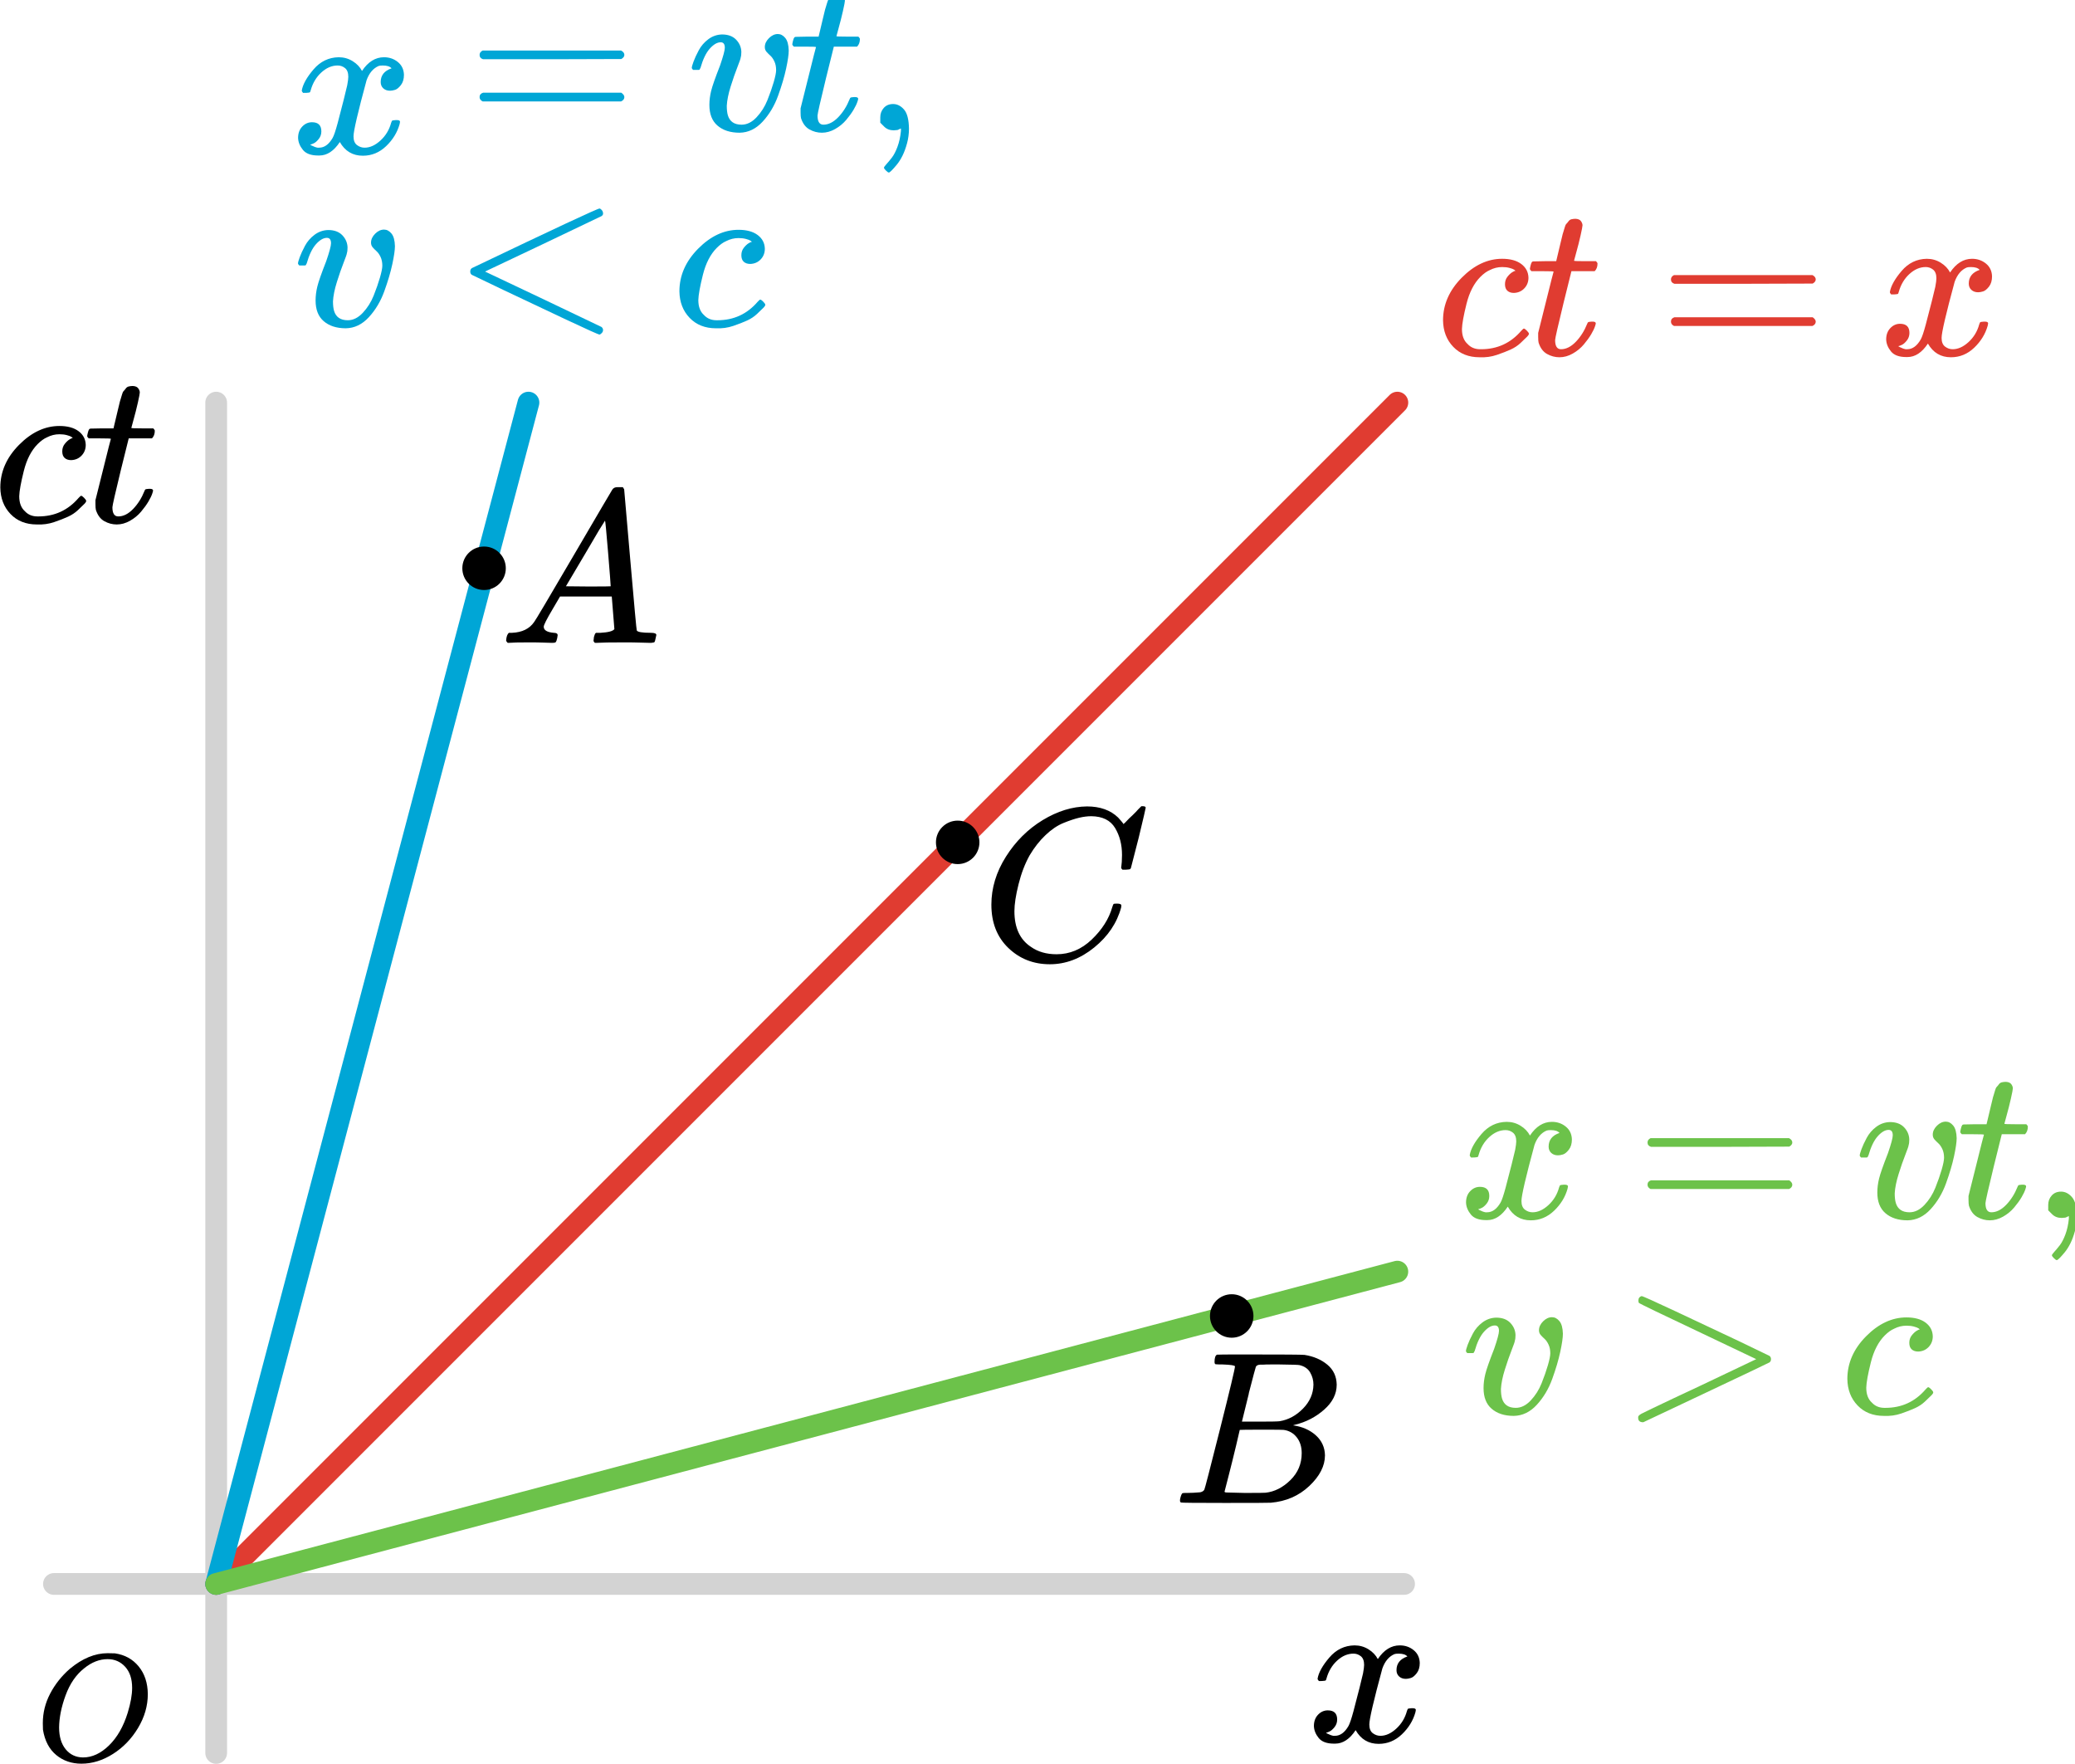 <?xml version="1.0" encoding="UTF-8" standalone="no"?>
<!-- Created with Inkscape (http://www.inkscape.org/) -->

<svg
   width="95.462mm"
   height="81.134mm"
   viewBox="0 0 95.462 81.134"
   version="1.1"
   id="svg1"
   xml:space="preserve"
   inkscape:version="1.4 (86a8ad7, 2024-10-11)"
   sodipodi:docname="Chx5.svg"
   xmlns:inkscape="http://www.inkscape.org/namespaces/inkscape"
   xmlns:sodipodi="http://sodipodi.sourceforge.net/DTD/sodipodi-0.dtd"
   xmlns:xlink="http://www.w3.org/1999/xlink"
   xmlns="http://www.w3.org/2000/svg"
   xmlns:svg="http://www.w3.org/2000/svg"><sodipodi:namedview
     id="namedview1"
     pagecolor="#ffffff"
     bordercolor="#000000"
     borderopacity="0.25"
     inkscape:showpageshadow="2"
     inkscape:pageopacity="0.0"
     inkscape:pagecheckerboard="0"
     inkscape:deskcolor="#d1d1d1"
     inkscape:document-units="mm"
     inkscape:zoom="1.3095538"
     inkscape:cx="1163.7552"
     inkscape:cy="1800.9951"
     inkscape:window-width="1920"
     inkscape:window-height="974"
     inkscape:window-x="-11"
     inkscape:window-y="-11"
     inkscape:window-maximized="1"
     inkscape:current-layer="layer1"
     showgrid="false"><inkscape:page
       x="9.3732573e-15"
       y="5.2846606e-15"
       width="95.462"
       height="81.134"
       id="page2"
       margin="0"
       bleed="0" /></sodipodi:namedview><defs
     id="defs1"><path
       id="MJX-74-TEX-I-1D450"
       d="m 34,159 q 0,109 86,196 86,87 186,87 56,0 88,-24 32,-24 33,-63 0,-29 -19,-49 -19,-20 -48,-21 -19,0 -30,10 -11,10 -11,30 0,20 11,34 11,14 22,21 11,7 14,6 h 1 q 0,2 -6,6 -6,4 -21,8 -15,4 -34,4 -30,0 -57,-14 -21,-9 -43,-31 -44,-44 -64,-124 -20,-80 -21,-116 0,-46 26,-69 22,-24 58,-24 h 4 q 112,0 185,85 9,10 12,10 4,0 13,-9 9,-9 10,-14 1,-5 -9,-15 Q 410,73 391,55 372,37 346,25 320,13 282,0 244,-13 202,-11 127,-11 81,37 35,85 34,159 Z" /><path
       id="MJX-74-TEX-I-1D461"
       d="m 26,385 q -7,7 -7,10 0,4 3,16 3,12 5,14 2,5 9,5 7,0 51,1 h 53 l 19,80 q 3,11 7,29 4,18 7,26 3,8 6,20 3,12 8,17 5,5 10,12 5,7 14,9 9,2 18,2 18,-1 25,-11 7,-10 7,-19 0,-7 -9,-47 -9,-40 -20,-79 l -10,-37 q 0,-2 50,-2 h 51 q 7,-7 7,-11 0,-22 -13,-35 H 210 L 174,240 Q 135,80 135,68 q 0,-42 27,-42 35,0 68,34 33,34 53,84 2,6 5,7 3,1 15,2 h 4 q 15,0 15,-8 0,-3 -3,-12 Q 314,117 301,95 288,73 267,48 246,23 216,6 186,-11 155,-11 125,-11 98,4 71,19 59,56 57,64 57,83 v 18 l 35,140 q 35,141 36,142 0,2 -51,2 z" /><path
       id="MJX-74-TEX-I-1D465"
       d="m 52,289 q 7,42 54,97 47,55 116,56 35,0 64,-18 29,-18 43,-45 42,63 101,63 37,0 64,-22 27,-22 28,-59 0,-29 -14,-47 -14,-18 -27,-22 -13,-4 -23,-4 -19,0 -31,11 -12,11 -12,29 0,46 50,63 -11,13 -40,13 -13,0 -19,-2 -38,-16 -56,-66 -60,-221 -60,-258 0,-28 16,-40 16,-12 35,-12 37,0 73,33 36,33 49,81 3,10 6,11 3,1 16,2 h 4 q 15,0 15,-8 0,-1 -2,-11 Q 486,77 440,33 394,-11 333,-11 263,-11 227,52 186,-10 133,-10 h -6 q -49,0 -70,26 -21,26 -22,55 0,32 19,52 19,20 45,20 43,0 43,-42 Q 142,81 130,66 118,51 107,46 96,41 94,41 l -3,-1 q 0,-1 6,-4 6,-3 16,-7 10,-4 19,-3 36,0 62,45 9,16 23,68 14,52 28,108 14,56 16,66 5,27 5,39 0,28 -15,40 -15,12 -34,12 -40,0 -75,-32 -35,-32 -49,-82 -2,-9 -5,-10 -3,-1 -16,-2 H 58 q -6,6 -6,11 z" /><path
       id="MJX-35-TEX-I-1D442"
       d="M 740,435 Q 740,320 676,213 612,106 511,42 410,-22 304,-22 207,-22 138,35 69,92 51,201 q -1,8 -1,43 0,102 48,194 48,92 129,163 124,103 249,103 38,0 48,-1 97,-14 156,-86 59,-72 60,-182 z m -103,41 q 0,89 -46,139 -46,50 -115,50 -80,0 -154,-60 -80,-63 -122,-177 -42,-114 -43,-212 0,-90 43,-143 43,-53 114,-54 90,0 171,79 81,79 123,215 29,95 29,163 z" /><path
       id="MJX-35-TEX-I-1D465"
       d="m 52,289 q 7,42 54,97 47,55 116,56 35,0 64,-18 29,-18 43,-45 42,63 101,63 37,0 64,-22 27,-22 28,-59 0,-29 -14,-47 -14,-18 -27,-22 -13,-4 -23,-4 -19,0 -31,11 -12,11 -12,29 0,46 50,63 -11,13 -40,13 -13,0 -19,-2 -38,-16 -56,-66 -60,-221 -60,-258 0,-28 16,-40 16,-12 35,-12 37,0 73,33 36,33 49,81 3,10 6,11 3,1 16,2 h 4 q 15,0 15,-8 0,-1 -2,-11 Q 486,77 440,33 394,-11 333,-11 263,-11 227,52 186,-10 133,-10 h -6 q -49,0 -70,26 -21,26 -22,55 0,32 19,52 19,20 45,20 43,0 43,-42 Q 142,81 130,66 118,51 107,46 96,41 94,41 l -3,-1 q 0,-1 6,-4 6,-3 16,-7 10,-4 19,-3 36,0 62,45 9,16 23,68 14,52 28,108 14,56 16,66 5,27 5,39 0,28 -15,40 -15,12 -34,12 -40,0 -75,-32 -35,-32 -49,-82 -2,-9 -5,-10 -3,-1 -16,-2 H 58 q -6,6 -6,11 z" /><path
       id="MJX-35-TEX-N-3D"
       d="m 56,347 q 0,13 14,20 h 637 q 15,-8 15,-20 0,-11 -14,-19 L 390,327 H 72 q -16,5 -16,20 z m 0,-194 q 0,15 16,20 h 636 q 14,-10 14,-20 0,-13 -15,-20 H 70 q -14,7 -14,20 z" /><path
       id="MJX-35-TEX-I-1D463"
       d="m 173,380 q 0,25 -19,25 -24,0 -50,-29 -26,-29 -43,-89 -1,-1 -2,-3 -1,-2 -1,-3 0,-1 -2,-2 -2,-1 -3,-1 -1,0 -4,0 -3,0 -8,0 H 27 q -6,6 -6,9 0,7 8,29 8,22 24,52 16,30 44,51 28,21 63,22 42,0 65,-24 23,-24 24,-56 0,-17 -3,-26 0,-6 -15,-44 -15,-38 -31,-89 -16,-51 -18,-89 0,-27 5,-44 13,-43 63,-43 37,0 69,34 32,34 50,79 18,45 29,83 11,38 11,55 0,23 -8,40 -8,17 -18,26 -10,9 -18,18 -8,9 -8,22 0,22 19,41 19,19 41,19 19,0 34,-18 15,-18 16,-58 0,-27 -12,-83 Q 443,228 418,159 393,90 347,40 301,-10 241,-11 q -64,0 -102,33 -37,32 -37,95 0,31 8,64 8,33 41,117 22,64 22,82 z" /><path
       id="MJX-35-TEX-I-1D461"
       d="m 26,385 q -7,7 -7,10 0,4 3,16 3,12 5,14 2,5 9,5 7,0 51,1 h 53 l 19,80 q 3,11 7,29 4,18 7,26 3,8 6,20 3,12 8,17 5,5 10,12 5,7 14,9 9,2 18,2 18,-1 25,-11 7,-10 7,-19 0,-7 -9,-47 -9,-40 -20,-79 l -10,-37 q 0,-2 50,-2 h 51 q 7,-7 7,-11 0,-22 -13,-35 H 210 L 174,240 Q 135,80 135,68 q 0,-42 27,-42 35,0 68,34 33,34 53,84 2,6 5,7 3,1 15,2 h 4 q 15,0 15,-8 0,-3 -3,-12 Q 314,117 301,95 288,73 267,48 246,23 216,6 186,-11 155,-11 125,-11 98,4 71,19 59,56 57,64 57,83 v 18 l 35,140 q 35,141 36,142 0,2 -51,2 z" /><path
       id="MJX-35-TEX-N-2C"
       d="m 78,35 q 0,0 0,25 0,25 16,43 16,18 43,18 28,0 50,-25 22,-25 23,-88 0,-35 -9,-68 -9,-33 -21,-57 -12,-24 -26,-41 -14,-17 -24,-27 -10,-10 -13,-9 -4,0 -13,9 -9,9 -9,13 0,4 11,16 11,12 25,30 14,18 26,50 12,32 16,73 V 9 L 172,8 Q 170,7 167,6 164,5 161,3 158,1 152,1 146,1 140,0 113,0 96,17 Z" /><path
       id="MJX-35-TEX-N-3C"
       d="m 694,-11 q 0,0 0,-8 0,-8 -6,-14 -6,-6 -10,-7 -7,0 -154,69 Q 377,98 234,166 L 90,235 q -7,5 -7,15 0,11 8,16 573,274 587,274 3,0 9,-6 6,-6 7,-15 1,-9 -7,-14 -1,-1 -270,-129 L 151,250 417,124 Q 686,-4 687,-5 q 7,-6 7,-14 z" /><path
       id="MJX-35-TEX-I-1D450"
       d="m 34,159 q 0,109 86,196 86,87 186,87 56,0 88,-24 32,-24 33,-63 0,-29 -19,-49 -19,-20 -48,-21 -19,0 -30,10 -11,10 -11,30 0,20 11,34 11,14 22,21 11,7 14,6 h 1 q 0,2 -6,6 -6,4 -21,8 -15,4 -34,4 -30,0 -57,-14 -21,-9 -43,-31 -44,-44 -64,-124 -20,-80 -21,-116 0,-46 26,-69 22,-24 58,-24 h 4 q 112,0 185,85 9,10 12,10 4,0 13,-9 9,-9 10,-14 1,-5 -9,-15 Q 410,73 391,55 372,37 346,25 320,13 282,0 244,-13 202,-11 127,-11 81,37 35,85 34,159 Z" /><path
       id="MJX-35-TEX-N-3E"
       d="m 84,520 q 0,8 4,13 4,5 8,6 l 3,1 q 7,0 154,-69 147,-69 291,-137 l 143,-69 q 7,-5 7,-15 0,-10 -7,-15 -2,-2 -292,-139 L 107,-40 h -6 q -18,2 -18,20 0,1 0,3 -1,7 15,16 19,10 150,72 78,37 130,61 L 626,250 378,368 Q 90,504 86,509 q -2,4 -2,11 z" /><path
       id="MJX-35-TEX-I-1D434"
       d="m 208,74 q 0,-24 46,-28 18,0 18,-11 0,-1 -2,-13 Q 267,8 264,4 261,0 251,0 249,0 239,0 229,0 205,1 181,2 141,2 70,2 50,0 h -8 q -7,7 -7,11 2,27 13,35 h 14 q 70,3 102,50 6,6 181,305 175,299 178,303 7,12 24,12 h 8 17 q 6,-9 6,-10 l 28,-323 q 28,-323 30,-326 5,-11 65,-11 25,0 25,-10 0,-2 -3,-14 Q 720,7 718,4 716,1 704,0 701,0 690,0 679,0 651,1 623,2 578,2 484,2 455,0 h -12 q -6,6 -6,9 0,3 2,18 4,13 6,16 l 4,3 h 20 q 54,3 64,17 L 521,213 H 283 L 249,155 Q 208,86 208,74 Z m 308,186 q 0,11 -12,156 -12,145 -14,146 L 463,519 Q 447,492 400,412 l -90,-152 103,-1 q 103,0 103,1 z" /><path
       id="MJX-35-TEX-I-1D435"
       d="m 231,637 q -27,0 -32,1 -5,1 -5,11 0,27 11,33 1,1 130,1 259,0 273,-2 63,-10 105,-45 42,-35 43,-92 0,-64 -58,-115 -58,-51 -133,-69 l -10,-3 q 64,-9 105,-46 41,-37 42,-92 Q 702,146 630,78 558,10 453,1 446,0 242,0 42,0 39,2 q -4,3 -4,8 0,7 2,14 5,19 10,21 4,1 15,1 h 6 q 27,0 60,3 14,3 19,12 3,4 72,278 69,274 69,289 0,7 -57,9 z m 418,-93 q 0,30 -15,56 -15,26 -49,34 -7,2 -92,3 -20,0 -42,0 -22,0 -35,-1 h -13 q -15,-1 -19,-10 -2,-4 -32,-120 0,-3 -1,-6 L 320,374 h 81 q 81,0 93,2 60,10 107,58 47,48 48,110 z M 595,229 q 0,44 -23,73 -23,29 -60,34 -6,1 -83,1 -118,0 -119,-1 0,-2 -17,-73 -17,-71 -35,-141 L 240,52 q 0,-4 12,-4 12,0 81,-2 89,0 96,1 62,7 114,58 52,51 52,124 z" /><path
       id="MJX-35-TEX-I-1D436"
       d="m 50,252 q 0,115 67,221 67,106 169,168 102,62 204,63 90,0 143,-51 9,-10 15,-17 6,-7 8,-10 l 1,-3 q 3,0 27,26 7,6 15,14 8,8 16,16 8,8 10,11 l 15,15 h 6 q 14,0 14,-7 0,-4 -32,-137 -36,-139 -36,-140 -2,-5 -5,-6 -3,-1 -18,-2 h -16 q -6,6 -6,9 0,1 1,7 1,6 2,20 1,14 1,32 0,71 -32,124 -32,53 -109,54 -26,0 -56,-7 -30,-7 -72,-24 -42,-17 -83,-56 -41,-39 -73,-93 -32,-57 -51,-133 -19,-76 -19,-124 0,-114 76,-164 48,-34 118,-34 91,0 162,68 71,68 94,148 4,13 6,15 2,2 16,2 20,0 20,-9 0,-5 -1,-9 Q 618,132 523,55 428,-22 319,-22 206,-22 128,53 50,128 50,252 Z" /></defs><g
     inkscape:label="Layer 1"
     inkscape:groupmode="layer"
     id="layer1"
     transform="translate(834.888,8.797)"><path
       style="fill:#f3c600;stroke:#d3d3d3;stroke-width:1;stroke-linecap:round"
       d="m -832.406,64.064 h 62.114"
       id="path33"
       inkscape:export-filename="chx5_PythagorasMinkowskiPrime.svg"
       inkscape:export-xdpi="96"
       inkscape:export-ydpi="96" /><path
       style="fill:#f3c600;stroke:#d3d3d3;stroke-width:1;stroke-linecap:round"
       d="M -824.943,71.837 V 9.723"
       id="path34" /><g
       id="g89"
       transform="translate(-6.454,7.691)"><g
         id="g43"
         transform="translate(-4.2898e-4)"><g
           data-mml-node="mi"
           id="g35"
           style="fill:#000000;stroke:#000000;stroke-width:0"
           transform="matrix(0.01,0,0,-0.01,-828.759,7.527)"><use
             data-c="1D450"
             xlink:href="#MJX-74-TEX-I-1D450"
             id="use35"
             style="stroke-width:0" /></g><use
           data-c="1D461"
           xlink:href="#MJX-74-TEX-I-1D461"
           id="use36"
           style="fill:#000000;stroke:#000000;stroke-width:0"
           transform="matrix(0.01,0,0,-0.01,-824.612,7.527)" /></g></g><g
       data-mml-node="mi"
       id="g69"
       style="fill:#000000;stroke:#000000;stroke-width:0"
       transform="matrix(0.01,0,0,-0.01,-774.791,71.309)"><use
         data-c="1D465"
         xlink:href="#MJX-74-TEX-I-1D465"
         id="use57"
         style="stroke-width:0" /></g><path
       style="fill:#000000;stroke:#e03c31;stroke-width:1;stroke-linecap:round"
       d="M -824.943,64.064 -770.601,9.723"
       id="path82" /><path
       style="fill:#000000;stroke:#00a6d6;stroke-width:1;stroke-linecap:round"
       d="m -824.943,64.064 14.367,-54.341"
       id="path83" /><path
       style="fill:#000000;stroke:#6cc24a;stroke-width:1;stroke-linecap:round"
       d="m -824.943,64.064 54.341,-14.367"
       id="path84" /><circle
       style="fill:#000000;stroke:none;stroke-width:1;stroke-linecap:round"
       id="path86"
       cx="-812.618"
       cy="17.343"
       r="1" /><circle
       style="fill:#000000;stroke:none;stroke-width:1;stroke-linecap:round"
       id="path87"
       cx="-790.829"
       cy="29.951"
       r="1" /><circle
       style="fill:#000000;stroke:none;stroke-width:1;stroke-linecap:round"
       id="path88"
       cx="-778.222"
       cy="51.737"
       r="1" /><g
       data-mml-node="mi"
       id="g1-6"
       style="fill:#000000;stroke:#000000;stroke-width:0"
       transform="matrix(0.007,0,0,-0.007,-833.268,72.177)"><use
         data-c="1D442"
         xlink:href="#MJX-35-TEX-I-1D442"
         id="use1-0"
         style="stroke-width:0" /></g><g
       id="g90"
       transform="translate(-93.459,-64.683)"
       style="fill:#e03c31"><g
         data-mml-node="mi"
         transform="matrix(0.01,0,0,-0.01,-675.381,72.21)"
         id="g10-9"
         style="fill:#e03c31;stroke:#000000;stroke-width:0"><use
           data-c="1D450"
           xlink:href="#MJX-35-TEX-I-1D450"
           id="use10-8"
           style="fill:#e03c31;stroke-width:0" /></g><g
         data-mml-node="mi"
         transform="matrix(0.01,0,0,-0.01,-671.234,72.21)"
         id="g11-4"
         style="fill:#e03c31;stroke:#000000;stroke-width:0"><use
           data-c="1D461"
           xlink:href="#MJX-35-TEX-I-1D461"
           id="use11-0"
           style="fill:#e03c31;stroke-width:0" /></g><g
         data-mml-node="mo"
         transform="matrix(0.01,0,0,-0.01,-665.115,72.21)"
         id="g12-7"
         style="fill:#e03c31;stroke:#000000;stroke-width:0"><use
           data-c="3D"
           xlink:href="#MJX-35-TEX-N-3D"
           id="use12-6"
           style="fill:#e03c31;stroke-width:0" /></g><g
         data-mml-node="mi"
         transform="matrix(0.01,0,0,-0.01,-655.004,72.21)"
         id="g13-3"
         style="fill:#e03c31;stroke:#000000;stroke-width:0"><use
           data-c="1D465"
           xlink:href="#MJX-35-TEX-I-1D465"
           id="use13-61"
           style="fill:#e03c31;stroke-width:0" /></g></g><g
       id="g91"
       transform="translate(-91.715,-53.605)"
       style="fill:#00a6d6"><g
         data-mml-node="mi"
         transform="matrix(0.01,0,0,-0.01,-729.809,51.861)"
         id="g2-6"
         style="fill:#00a6d6;stroke:#000000;stroke-width:0"><use
           data-c="1D465"
           xlink:href="#MJX-35-TEX-I-1D465"
           id="use2-6"
           style="fill:#00a6d6;stroke-width:0" /></g><g
         data-mml-node="mo"
         transform="matrix(0.01,0,0,-0.01,-721.669,50.803)"
         id="g3-1"
         style="fill:#00a6d6;stroke:#000000;stroke-width:0"><use
           data-c="3D"
           xlink:href="#MJX-35-TEX-N-3D"
           id="use3-8"
           style="fill:#00a6d6;stroke-width:0" /></g><g
         data-mml-node="mi"
         transform="matrix(0.01,0,0,-0.01,-711.557,50.803)"
         id="g4-4"
         style="fill:#00a6d6;stroke:#000000;stroke-width:0"><use
           data-c="1D463"
           xlink:href="#MJX-35-TEX-I-1D463"
           id="use4-9"
           style="fill:#00a6d6;stroke-width:0" /></g><g
         data-mml-node="mi"
         transform="matrix(0.01,0,0,-0.01,-706.912,50.803)"
         id="g5-6"
         style="fill:#00a6d6;stroke:#000000;stroke-width:0"><use
           data-c="1D461"
           xlink:href="#MJX-35-TEX-I-1D461"
           id="use5-3"
           style="fill:#00a6d6;stroke-width:0" /></g><g
         data-mml-node="mo"
         transform="matrix(0.01,0,0,-0.01,-703.455,50.803)"
         id="g6-78"
         style="fill:#00a6d6;stroke:#000000;stroke-width:0"><use
           data-c="2C"
           xlink:href="#MJX-35-TEX-N-2C"
           id="use6-8"
           style="fill:#00a6d6;stroke-width:0" /></g><g
         data-mml-node="mi"
         transform="matrix(0.01,0,0,-0.01,-729.674,59.799)"
         id="g7-2"
         style="fill:#00a6d6;stroke:#000000;stroke-width:0"><use
           data-c="1D463"
           xlink:href="#MJX-35-TEX-I-1D463"
           id="use7-9"
           style="fill:#00a6d6;stroke-width:0" /></g><g
         data-mml-node="mo"
         transform="matrix(0.01,0,0,-0.01,-722.369,59.799)"
         id="g8-1"
         style="fill:#00a6d6;stroke:#000000;stroke-width:0"><use
           data-c="3C"
           xlink:href="#MJX-35-TEX-N-3C"
           id="use8"
           style="fill:#00a6d6;stroke-width:0" /></g><g
         data-mml-node="mi"
         transform="matrix(0.01,0,0,-0.01,-712.256,59.799)"
         id="g9-3"
         style="fill:#00a6d6;stroke:#000000;stroke-width:0"><use
           data-c="1D450"
           xlink:href="#MJX-35-TEX-I-1D450"
           id="use9-5"
           style="fill:#00a6d6;stroke-width:0" /></g></g><g
       id="g92"
       transform="translate(-37.983,-24.983)"
       style="fill:#6cc24a"><g
         data-mml-node="mi"
         transform="matrix(0.01,0,0,-0.01,-729.809,72.21)"
         id="g14-5"
         style="fill:#6cc24a;stroke:#000000;stroke-width:0"><use
           data-c="1D465"
           xlink:href="#MJX-35-TEX-I-1D465"
           id="use14-4"
           style="fill:#6cc24a;stroke-width:0" /></g><g
         data-mml-node="mo"
         transform="matrix(0.01,0,0,-0.01,-721.669,72.21)"
         id="g15-2"
         style="fill:#6cc24a;stroke:#000000;stroke-width:0"><use
           data-c="3D"
           xlink:href="#MJX-35-TEX-N-3D"
           id="use15-0"
           style="fill:#6cc24a;stroke-width:0" /></g><g
         data-mml-node="mi"
         transform="matrix(0.01,0,0,-0.01,-711.557,72.21)"
         id="g16-9"
         style="fill:#6cc24a;stroke:#000000;stroke-width:0"><use
           data-c="1D463"
           xlink:href="#MJX-35-TEX-I-1D463"
           id="use16"
           style="fill:#6cc24a;stroke-width:0" /></g><g
         data-mml-node="mi"
         transform="matrix(0.01,0,0,-0.01,-706.912,72.21)"
         id="g17-7"
         style="fill:#6cc24a;stroke:#000000;stroke-width:0"><use
           data-c="1D461"
           xlink:href="#MJX-35-TEX-I-1D461"
           id="use17-3"
           style="fill:#6cc24a;stroke-width:0" /></g><g
         data-mml-node="mo"
         transform="matrix(0.01,0,0,-0.01,-703.455,72.21)"
         id="g18-7"
         style="fill:#6cc24a;stroke:#000000;stroke-width:0"><use
           data-c="2C"
           xlink:href="#MJX-35-TEX-N-2C"
           id="use18-2"
           style="fill:#6cc24a;stroke-width:0" /></g><g
         data-mml-node="mi"
         transform="matrix(0.01,0,0,-0.01,-729.673,81.206)"
         id="g19-6"
         style="fill:#6cc24a;stroke:#000000;stroke-width:0"><use
           data-c="1D463"
           xlink:href="#MJX-35-TEX-I-1D463"
           id="use19-0"
           style="fill:#6cc24a;stroke-width:0" /></g><g
         data-mml-node="mo"
         transform="matrix(0.01,0,0,-0.01,-722.369,81.206)"
         id="g20-1"
         style="fill:#6cc24a;stroke:#000000;stroke-width:0"><use
           data-c="3E"
           xlink:href="#MJX-35-TEX-N-3E"
           id="use20-6"
           style="fill:#6cc24a;stroke-width:0" /></g><g
         data-mml-node="mi"
         transform="matrix(0.01,0,0,-0.01,-712.256,81.206)"
         id="g21-5"
         style="fill:#6cc24a;stroke:#000000;stroke-width:0"><use
           data-c="1D450"
           xlink:href="#MJX-35-TEX-I-1D450"
           id="use21-7"
           style="fill:#6cc24a;stroke-width:0" /></g></g><g
       data-mml-node="mi"
       transform="matrix(0.01,0,0,-0.01,-811.953,20.772)"
       id="g22-5"
       style="fill:#000000;stroke:#000000;stroke-width:0"><use
         data-c="1D434"
         xlink:href="#MJX-35-TEX-I-1D434"
         id="use22"
         style="stroke-width:0" /></g><g
       data-mml-node="mi"
       transform="matrix(0.01,0,0,-0.01,-780.952,60.337)"
       id="g23"
       style="fill:#000000;stroke:#000000;stroke-width:0"><use
         data-c="1D435"
         xlink:href="#MJX-35-TEX-I-1D435"
         id="use23-4"
         style="stroke-width:0" /></g><g
       data-mml-node="mi"
       transform="matrix(0.01,0,0,-0.01,-789.779,35.338)"
       id="g24"
       style="fill:#000000;stroke:#000000;stroke-width:0"><use
         data-c="1D436"
         xlink:href="#MJX-35-TEX-I-1D436"
         id="use24-1"
         style="stroke-width:0" /></g></g></svg>
